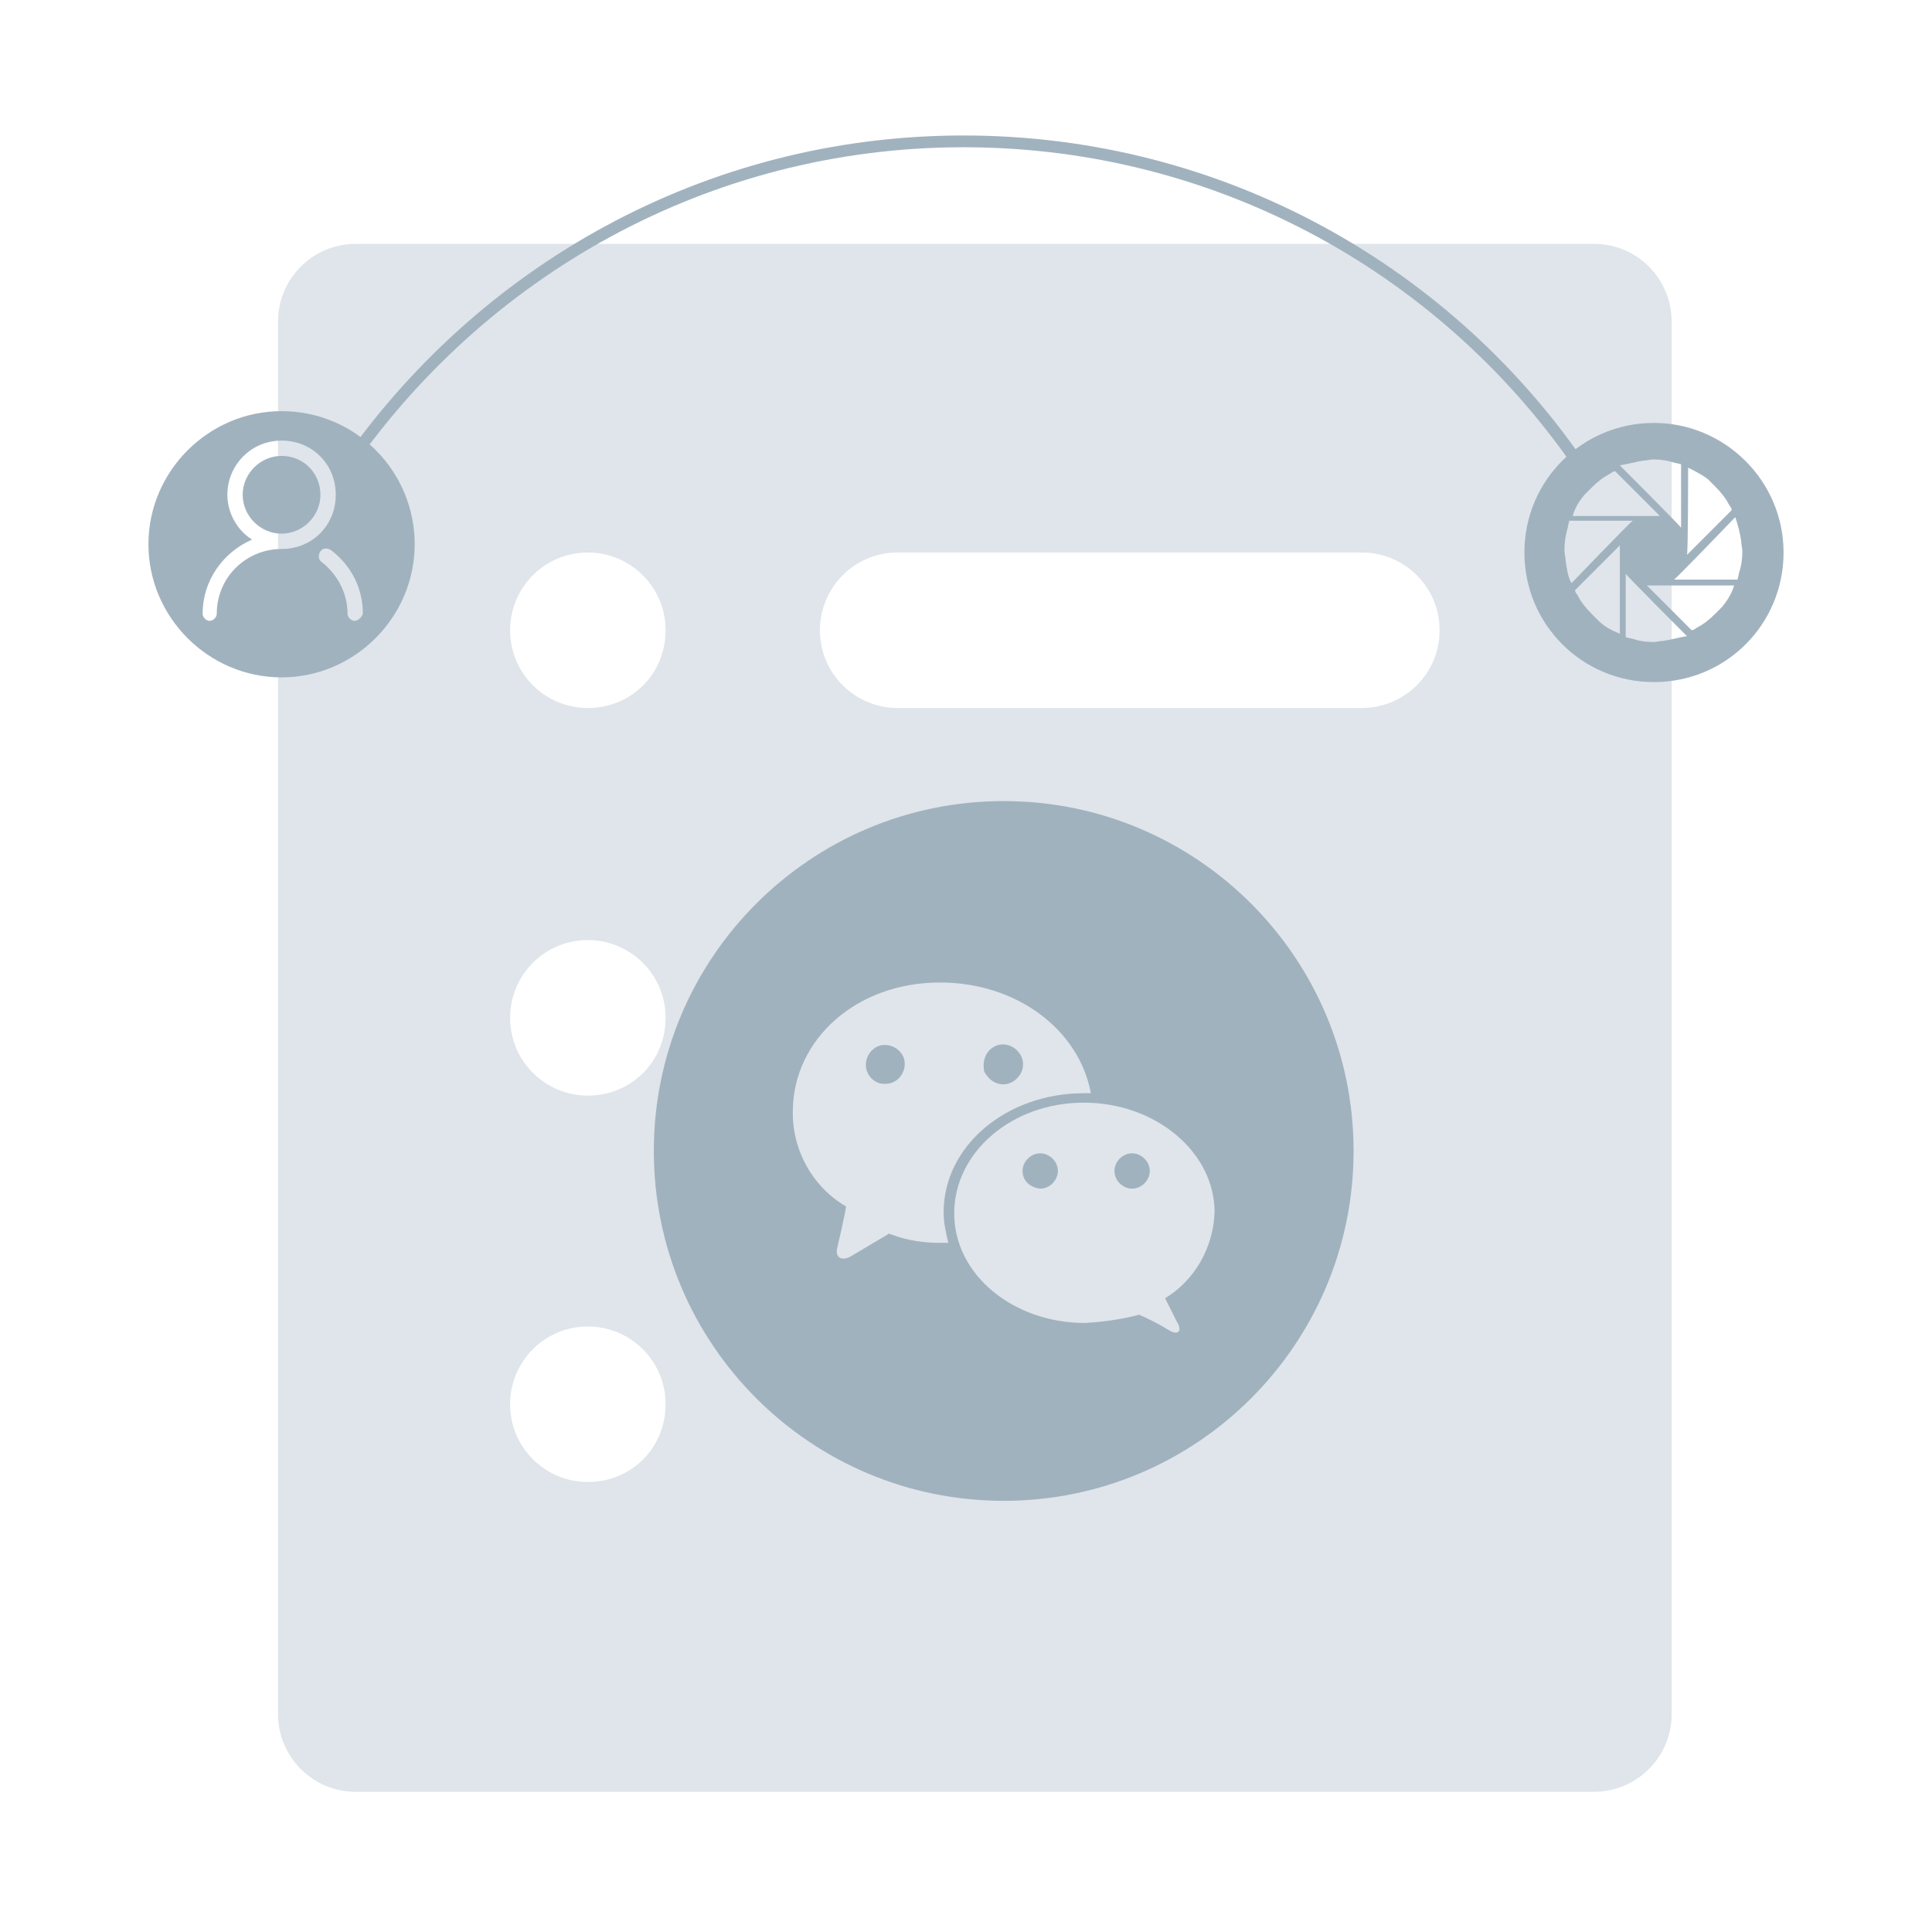 <?xml version="1.0" encoding="utf-8"?>
<!-- Generator: Adobe Illustrator 24.0.1, SVG Export Plug-In . SVG Version: 6.00 Build 0)  -->
<svg version="1.1" id="图层_1" xmlns="http://www.w3.org/2000/svg" xmlns:xlink="http://www.w3.org/1999/xlink" x="0px" y="0px"
	 viewBox="0 0 164 164" style="enable-background:new 0 0 164 164;" xml:space="preserve">
<style type="text/css">
	.st0{fill:#FFFFFF;stroke:#A1B2BF;stroke-miterlimit:10;}
	.st1{fill:#A1B2BF;}
	.st2{fill:none;stroke:#A1B2BF;stroke-miterlimit:10;}
	.st3{fill:#FFFFFF;}
	.st4{opacity:0.4;fill:#A1B2BF;enable-background:new    ;}
	.st5{fill:#DFE5EA;}
	.st6{fill:none;}
</style>
<g>
	<g>
		<path class="st5" d="M141.9,27.3c0-3.6-2.9-6.6-6.6-6.6c0,0,0,0,0,0h0H30.2c-3.6,0-6.6,2.9-6.6,6.6v118.2c0,3.6,2.9,6.6,6.6,6.6
			l0,0h105.1c3.6,0,6.6-2.9,6.6-6.6l0,0 M49.9,125.8c-3.6,0-6.6-2.9-6.6-6.6c0-3.6,2.9-6.6,6.6-6.6c3.6,0,6.6,2.9,6.6,6.6
			S53.6,125.8,49.9,125.8C49.9,125.8,49.9,125.8,49.9,125.8z M49.9,93c-3.6,0-6.6-2.9-6.6-6.6c0-3.6,2.9-6.6,6.6-6.6
			c3.6,0,6.6,2.9,6.6,6.6S53.6,93,49.9,93C49.9,93,49.9,93,49.9,93z M49.9,60.1c-3.6,0-6.6-2.9-6.6-6.6c0-3.6,2.9-6.6,6.6-6.6
			c3.6,0,6.6,2.9,6.6,6.6S53.6,60.1,49.9,60.1C49.9,60.1,49.9,60.1,49.9,60.1z M115.6,60.1H76.2c-3.6,0-6.6-2.9-6.6-6.6
			c0-3.6,2.9-6.6,6.6-6.6h39.4c3.6,0,6.6,2.9,6.6,6.6C122.2,57.2,119.2,60.1,115.6,60.1z"/>
	</g>
	<path class="st1" d="M85.2,68c16.4,0,29.7,13.3,29.7,29.7c0,16.4-13.3,29.7-29.7,29.7s-29.7-13.3-29.7-29.7S68.8,68,85.2,68z
		 M79.8,105.5h0.7c-0.2-0.8-0.4-1.7-0.4-2.6c0-5.6,5.3-10.1,11.9-10.1h0.6c-1-5.4-6.3-9.4-12.8-9.4c-7.1,0-12.4,4.8-12.5,10.8
		c-0.1,3.3,1.6,6.5,4.5,8.2c0.1,0-0.7,3.4-0.7,3.4c-0.3,1,0.4,1.3,1.2,0.8l3.2-1.9c0.1,0.1,0.1,0.1,0.2,0.1
		C77,105.3,78.4,105.5,79.8,105.5L79.8,105.5z M98.9,110.2c2.5-1.5,4.1-4.3,4.2-7.3c0-5.1-5-9.3-11.1-9.3S81,97.8,81,103
		s5,9.3,11.1,9.3c1.6-0.1,3.1-0.3,4.6-0.7c0.9,0.4,1.7,0.8,2.5,1.3c0.8,0.5,1.2,0.1,0.7-0.7L98.9,110.2z M73.5,90.4
		c0-0.9,0.7-1.7,1.6-1.7c0.9,0,1.7,0.7,1.7,1.6c0,0,0,0,0,0c0,0.9-0.7,1.7-1.6,1.7C74.3,92.1,73.5,91.3,73.5,90.4z M94.6,99.4
		c0-0.8,0.7-1.5,1.5-1.5s1.5,0.7,1.5,1.5s-0.7,1.5-1.5,1.5S94.6,100.2,94.6,99.4z M86.8,99.4c0-0.8,0.7-1.5,1.5-1.5
		c0.8,0,1.5,0.7,1.5,1.5s-0.7,1.5-1.5,1.5C87.4,100.8,86.8,100.2,86.8,99.4z M83.5,90.4c0-0.6,0.3-1.2,0.8-1.5
		c0.8-0.5,1.8-0.2,2.3,0.6c0.5,0.8,0.2,1.8-0.6,2.3c-0.8,0.5-1.8,0.2-2.3-0.6C83.5,91,83.5,90.7,83.5,90.4z"/>
	<path class="st1" d="M140.4,35.9c-6.1,0-11,4.9-11,11c0,6.1,4.9,11,11,11c6.1,0,11-4.9,11-11C151.4,40.8,146.4,35.9,140.4,35.9
		L140.4,35.9z M143.3,39.7c0.6,0.3,1.2,0.6,1.7,1c0.2,0.2,0.4,0.4,0.6,0.6c0.5,0.5,0.9,1,1.2,1.6c0.1,0.1,0.2,0.3,0.2,0.4l-3.8,3.8
		C143.3,46.9,143.3,39.7,143.3,39.7L143.3,39.7z M139.5,39.1c0.3,0,0.6-0.1,0.8-0.1c0.7,0,1.3,0.1,1.9,0.3c0.2,0,0.3,0.1,0.5,0.1
		v5.4c-0.1-0.2-5.2-5.3-5.2-5.3C138.2,39.4,138.8,39.2,139.5,39.1L139.5,39.1z M134.5,42c0.2-0.2,0.4-0.4,0.6-0.6
		c0.5-0.5,1-0.9,1.6-1.2c0.1-0.1,0.3-0.2,0.4-0.2l3.8,3.8c-0.2,0-7.4,0-7.4,0C133.7,43.1,134,42.6,134.5,42L134.5,42z M132.9,47.6
		c0-0.3-0.1-0.6-0.1-0.9c0-0.7,0.1-1.3,0.3-2c0-0.2,0.1-0.3,0.1-0.5h5.4c-0.2,0.1-5.2,5.3-5.2,5.3C133.1,49,133,48.3,132.9,47.6
		L132.9,47.6z M135.7,52.7c-0.2-0.2-0.4-0.4-0.6-0.6c-0.5-0.5-0.9-1-1.2-1.6c-0.1-0.1-0.2-0.3-0.2-0.4l3.8-3.8c0,0.2,0,7.5,0,7.5
		C136.8,53.5,136.2,53.2,135.7,52.7L135.7,52.7z M141.2,54.4c-0.3,0-0.6,0.1-0.8,0.1c-0.7,0-1.3-0.1-1.9-0.3c-0.2,0-0.3-0.1-0.5-0.1
		v-5.4c0.1,0.2,5.2,5.3,5.2,5.3C142.5,54.1,141.9,54.3,141.2,54.4L141.2,54.4z M146.2,51.5c-0.2,0.2-0.4,0.4-0.6,0.6
		c-0.5,0.5-1,0.9-1.6,1.2c-0.1,0.1-0.3,0.2-0.4,0.2l-3.8-3.8c0.2,0,7.4,0,7.4,0C147,50.4,146.6,51,146.2,51.5L146.2,51.5z
		 M147.6,48.7c0,0.2-0.1,0.3-0.1,0.5h-5.4c0.2-0.1,5.2-5.3,5.2-5.3c0.2,0.6,0.4,1.3,0.5,2c0,0.3,0.1,0.6,0.1,0.9
		C147.9,47.5,147.8,48.1,147.6,48.7L147.6,48.7z"/>
	<g>
		<path class="st1" d="M23.9,38.7c-1.8,0-3.3,1.5-3.3,3.3s1.5,3.3,3.3,3.3c1.8,0,3.3-1.5,3.3-3.3S25.8,38.7,23.9,38.7z"/>
		<path class="st1" d="M23.9,34.9c-6.2,0-11.3,5.1-11.3,11.3c0,6.2,5.1,11.3,11.3,11.3c6.2,0,11.3-5.1,11.3-11.3
			C35.2,40,30.2,34.9,23.9,34.9z M18.4,52.1c0,0.3-0.3,0.6-0.6,0.6c-0.3,0-0.6-0.3-0.6-0.6c0-2.8,1.7-5.2,4.2-6.3
			c-1.3-0.8-2.1-2.3-2.1-3.8c0-2.5,2-4.6,4.6-4.6s4.6,2,4.6,4.6s-2,4.6-4.6,4.6C20.9,46.6,18.4,49,18.4,52.1z M30.1,52.7
			c-0.3,0-0.6-0.3-0.6-0.6c0-1.7-0.8-3.3-2.2-4.4c-0.3-0.2-0.3-0.6-0.1-0.9c0.2-0.3,0.6-0.3,0.9-0.1l0,0c1.7,1.3,2.7,3.2,2.7,5.4
			C30.7,52.4,30.4,52.7,30.1,52.7z"/>
	</g>
	<path class="st2" d="M134.5,40.1c-11.4-17-30.8-28.1-52.7-28.1c-21.9,0-41.1,11.1-52.6,27.9"/>
</g>
</svg>
